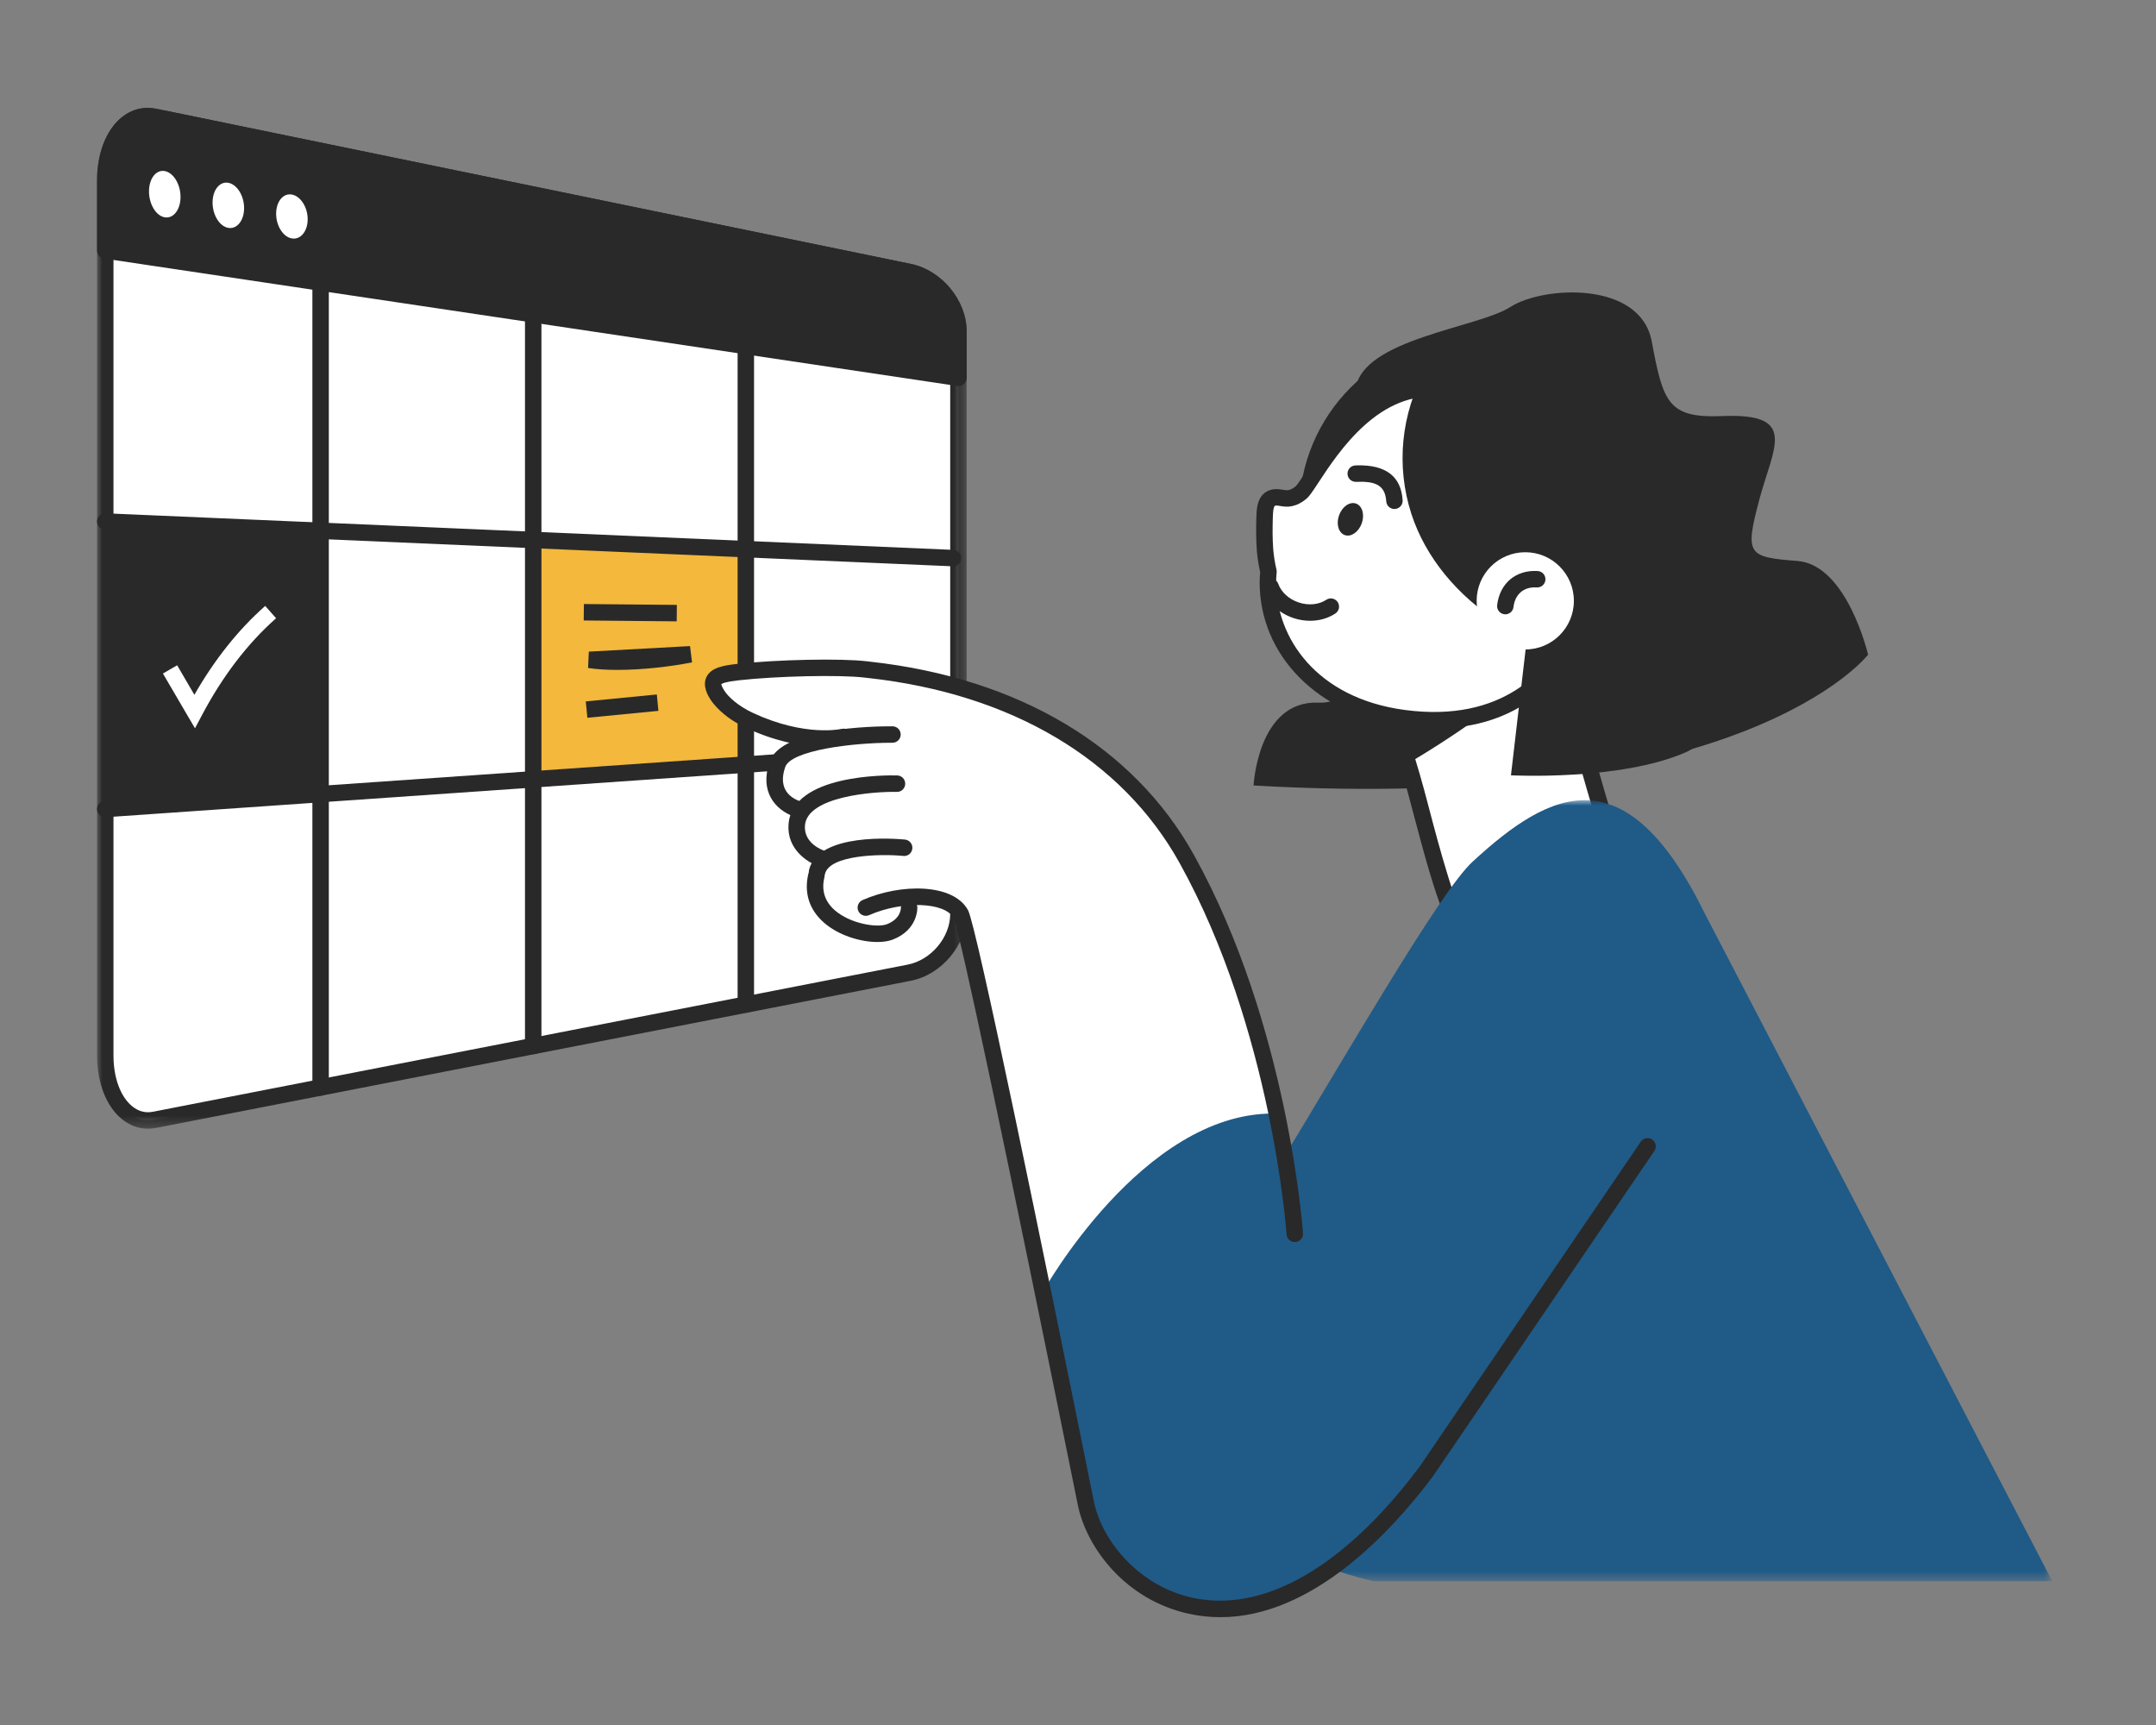 <?xml version="1.0" encoding="UTF-8"?>
<svg xmlns="http://www.w3.org/2000/svg" xmlns:xlink="http://www.w3.org/1999/xlink" width="200px" height="160px" viewBox="0 0 200 160" version="1.1">
  <rect x="0" y="0" width="200" height="160" fill="#808080" stroke="none"/>
  <title>cosa-6</title>
  <defs>
    <polygon id="path-1" points="0 0 80.671 0 80.671 94.692 0 94.692"></polygon>
    <polygon id="path-3" points="0 0 79.289 0 79.289 72.44 0 72.44"></polygon>
  </defs>
  <g id="cosa-6" stroke="none" stroke-width="1" fill="none" fill-rule="evenodd">
    <g id="Group-89" transform="translate(9, 10)">
      <path d="M75.348,80.22 L5.325,93.869 C2.806,94.361 0.764,91.692 0.764,87.908 L0.764,6.742 C0.764,2.958 2.806,0.311 5.325,0.829 L75.348,15.228 C77.867,15.746 79.909,18.209 79.909,20.728 L79.909,74.77 C79.909,77.289 77.867,79.729 75.348,80.22" id="Fill-1" fill="#FFFFFF"></path>
      <g id="Group-5" transform="translate(0.001, 0)">
        <mask id="mask-2" fill="white">
          <use xlink:href="#path-1"></use>
        </mask>
        <g id="Clip-4"></g>
        <path d="M4.697,1.527 C4.179,1.527 3.692,1.71 3.245,2.074 C2.168,2.952 1.526,4.697 1.526,6.741 L1.526,87.908 C1.526,89.957 2.17,91.712 3.251,92.603 C3.834,93.082 4.48,93.256 5.178,93.121 L75.201,79.472 C77.376,79.047 79.145,76.939 79.145,74.77 L79.145,20.728 C79.145,18.555 77.372,16.424 75.194,15.975 L5.17,1.576 C5.01,1.543 4.852,1.527 4.697,1.527 L4.697,1.527 Z M4.722,94.692 C3.846,94.692 3.014,94.383 2.282,93.78 C0.853,92.603 0,90.408 0,87.908 L0,6.741 C0,4.243 0.853,2.057 2.282,0.892 C3.221,0.125 4.325,-0.155 5.477,0.082 L75.5,14.481 C78.351,15.068 80.671,17.87 80.671,20.728 L80.671,74.77 C80.671,77.631 78.349,80.412 75.493,80.969 L5.469,94.619 C5.218,94.667 4.968,94.692 4.722,94.692 L4.722,94.692 Z" id="Fill-3" fill="#292929" mask="url(#mask-2)"></path>
      </g>
      <polygon id="Fill-6" fill="#F3B83C" points="60.376 61.186 40.843 62.575 40.843 40.418 60.376 41.23"></polygon>
      <polygon id="Fill-8" fill="#292929" points="20.804 63.998 1.271 65.386 1.271 38.774 20.804 39.585"></polygon>
      <path d="M75.348,15.229 L5.325,0.829 C2.806,0.311 0.764,2.958 0.764,6.741 L0.764,13.226 L79.909,25.045 L79.909,20.728 C79.909,18.209 77.867,15.747 75.348,15.229" id="Fill-10" fill="#292929"></path>
      <path d="M1.526,12.569 L79.146,24.16 L79.146,20.728 C79.146,18.555 77.373,16.424 75.194,15.975 L5.171,1.576 C4.472,1.431 3.827,1.601 3.245,2.075 C2.169,2.953 1.526,4.697 1.526,6.741 L1.526,12.569 Z M79.909,25.807 C79.872,25.807 79.834,25.805 79.796,25.8 L0.651,13.981 C0.276,13.925 0,13.604 0,13.226 L0,6.741 C0,4.243 0.853,2.057 2.281,0.892 C3.223,0.125 4.329,-0.154 5.478,0.082 L75.501,14.481 C78.352,15.068 80.672,17.869 80.672,20.728 L80.672,25.045 C80.672,25.267 80.575,25.478 80.406,25.623 C80.268,25.743 80.091,25.807 79.909,25.807 L79.909,25.807 Z" id="Fill-12" fill="#292929"></path>
      <path d="M7.747,8.268 C7.747,9.445 7.092,10.291 6.285,10.157 C5.477,10.023 4.822,8.947 4.822,7.755 C4.822,6.562 5.477,5.717 6.285,5.867 C7.092,6.016 7.747,7.091 7.747,8.268" id="Fill-14" fill="#FFFFFF"></path>
      <path d="M13.644,9.303 C13.644,10.45 12.989,11.271 12.181,11.137 C11.374,11.002 10.719,9.952 10.719,8.789 C10.719,7.628 11.374,6.807 12.181,6.955 C12.989,7.105 13.644,8.155 13.644,9.303" id="Fill-16" fill="#FFFFFF"></path>
      <path d="M19.541,10.337 C19.541,11.454 18.886,12.25 18.078,12.116 C17.27,11.982 16.616,10.956 16.616,9.824 C16.616,8.693 17.27,7.895 18.078,8.045 C18.886,8.194 19.541,9.22 19.541,10.337" id="Fill-18" fill="#FFFFFF"></path>
      <path d="M20.74,91.628 C20.319,91.628 19.978,91.286 19.978,90.865 L19.978,15.511 C19.978,15.09 20.319,14.748 20.74,14.748 C21.162,14.748 21.503,15.09 21.503,15.511 L21.503,90.865 C21.503,91.286 21.162,91.628 20.74,91.628" id="Fill-20" fill="#292929"></path>
      <path d="M40.463,87.783 C40.041,87.783 39.7,87.441 39.7,87.02 L39.7,18.52 C39.7,18.098 40.041,17.757 40.463,17.757 C40.885,17.757 41.226,18.098 41.226,18.52 L41.226,87.02 C41.226,87.441 40.885,87.783 40.463,87.783" id="Fill-22" fill="#292929"></path>
      <path d="M60.186,83.938 C59.765,83.938 59.424,83.597 59.424,83.175 L59.424,21.529 C59.424,21.108 59.765,20.766 60.186,20.766 C60.608,20.766 60.949,21.108 60.949,21.529 L60.949,83.175 C60.949,83.597 60.608,83.938 60.186,83.938" id="Fill-24" fill="#292929"></path>
      <path d="M79.402,42.528 C79.391,42.528 79.38,42.528 79.369,42.527 L0.73,39.134 C0.309,39.115 -0.017,38.76 0,38.339 C0.02,37.918 0.384,37.595 0.796,37.61 L79.434,41.003 C79.856,41.022 80.181,41.377 80.164,41.798 C80.146,42.208 79.808,42.528 79.402,42.528" id="Fill-26" fill="#292929"></path>
      <path d="M0.762,65.804 C0.365,65.804 0.03,65.496 0.002,65.094 C-0.027,64.674 0.29,64.31 0.711,64.28 L79.349,58.819 C79.757,58.791 80.133,59.106 80.163,59.527 C80.192,59.947 79.875,60.312 79.454,60.341 L0.816,65.802 C0.798,65.803 0.78,65.804 0.762,65.804" id="Fill-28" fill="#292929"></path>
      <polygon id="Fill-30" fill="#292929" points="53.773 47.632 45.149 47.551 45.164 46.026 53.788 46.107"></polygon>
      <path d="M48.272,52.136 C47.291,52.136 46.36,52.082 45.55,51.957 L45.623,50.441 C48.752,50.265 51.88,50.093 55.008,49.927 L55.197,51.436 C53.204,51.832 50.594,52.136 48.272,52.136" id="Fill-32" fill="#292929"></path>
      <path d="M45.488,56.576 L45.338,55.058 C47.535,54.841 49.732,54.626 51.931,54.415 L52.077,55.934 C49.88,56.144 47.684,56.359 45.488,56.576" id="Fill-34" fill="#292929"></path>
      <path d="M9.089,57.552 L8.397,56.375 C7.636,55.084 6.875,53.783 6.114,52.473 L7.433,51.707 C7.965,52.624 8.499,53.537 9.031,54.445 C10.903,51.174 13.109,48.405 15.602,46.202 L16.612,47.345 C13.962,49.687 11.646,52.716 9.728,56.345 L9.089,57.552 Z" id="Fill-36" fill="#FFFFFF"></path>
      <path d="M123.621,126.33 L111.485,104.333 C111.377,102.919 109.827,84.614 101.419,69.479 C95.906,59.558 85.348,53.263 71.689,51.752 L71.331,51.713 C68.956,51.43 63.033,51.556 59.372,51.966 C58.027,52.116 57.186,52.327 56.879,52.96 C56.667,53.398 56.774,53.947 57.205,54.642 C57.648,55.356 58.712,56.393 60.369,57.165 C62.385,58.104 64.157,58.554 65.586,58.751 C64.186,59.197 63.079,59.841 62.757,60.774 C61.881,63.309 63.23,64.817 64.785,65.383 C64.8,65.387 64.814,65.386 64.828,65.389 C64.662,65.723 64.556,66.091 64.527,66.499 C64.392,68.428 65.91,69.528 66.875,69.908 C66.671,70.16 66.506,70.439 66.424,70.767 C66.406,70.835 66.415,70.902 66.433,70.966 C66.402,71.006 66.377,71.053 66.363,71.107 C65.968,72.739 66.424,74.183 67.679,75.285 C68.956,76.406 70.917,76.992 72.399,76.991 C72.893,76.991 73.334,76.927 73.678,76.794 C75.769,75.99 75.853,73.698 75.85,73.623 C75.849,73.598 75.833,73.575 75.823,73.551 C77.698,73.505 79.265,73.99 79.793,74.972 C80.34,75.988 84.656,96.346 91.339,129.429 L91.377,129.609 C92.191,133.405 95.659,138.058 101.352,139.308 C102.316,139.52 103.269,139.618 104.208,139.618 C112.589,139.618 119.819,131.775 123.593,126.742 C123.682,126.623 123.694,126.461 123.621,126.33" id="Fill-38" fill="#FFFFFF"></path>
      <path d="M87.773,109.772 C87.773,109.772 96.955,93.283 109.082,93.283 C110.604,93.283 110.857,102.162 110.857,102.162 L119.99,129.558 C119.99,129.558 111.872,141.227 103.247,139.451 C94.622,137.676 91.578,136.153 87.773,109.772" id="Fill-40" fill="#205A87"></path>
      <path d="M107.286,62.857 C152.97,65.491 164.291,50.722 164.291,50.722 C164.291,50.722 162.351,42.391 157.743,42.032 C153.136,41.674 152.853,41.461 154.169,36.464 C155.485,31.468 157.896,28.299 150.774,28.592 C145.742,28.8 145.282,27.346 144.224,21.674 C143.167,16.003 134.128,16.525 131.113,18.471 C128.099,20.417 117.359,21.435 116.752,26.077 C116.144,30.719 111.111,30.927 113.904,38.125 C116.697,45.323 113.793,42.696 111.914,43.722 C110.034,44.748 108.399,49.284 112.19,51.024 C115.98,52.765 116.289,55.289 113.284,55.173 C107.684,54.954 107.286,62.857 107.286,62.857" id="Fill-42" fill="#292929"></path>
      <path d="M140.735,42.815 C140.359,44.868 139.86,46.899 139.3,48.902 C139.25,49.073 139.084,49.229 138.892,49.172 C137.149,48.669 135.512,47.858 134.049,46.781 C131.374,44.809 129.359,41.973 128.471,38.764 C127.503,35.252 127.821,31.423 129.381,28.128 C129.557,27.753 130.096,27.997 130.017,28.353 C131.51,27.764 133.273,28.316 134.602,29.123 C136.081,30.022 137.268,31.301 138.365,32.621 C139.558,34.044 140.587,35.48 140.932,37.347 C141.271,39.16 141.061,41.023 140.735,42.815" id="Fill-44" fill="#292929"></path>
      <path d="M144.203,37.49 C144.203,46.517 136.886,53.834 127.859,53.834 C118.833,53.834 111.516,46.517 111.516,37.49 C111.516,28.464 118.833,21.147 127.859,21.147 C136.886,21.147 144.203,28.464 144.203,37.49" id="Fill-46" fill="#292929"></path>
      <path d="M140.846,69.219 C141.161,69.519 128.142,76.73 127.346,76.794 C125.524,76.941 123.065,65.672 121.975,62.042 C121.616,60.844 121.269,59.65 120.937,58.581 C120.844,58.243 120.743,57.914 120.644,57.616 C120.605,57.454 120.55,57.307 120.507,57.162 C120.108,55.913 119.798,55.019 119.618,54.794 L134.278,46.581 C134.278,46.581 140.531,68.92 140.846,69.219" id="Fill-48" fill="#FFFFFF"></path>
      <path d="M120.613,55.111 C120.762,55.497 120.957,56.064 121.233,56.93 L121.28,57.078 C121.318,57.193 121.355,57.312 121.386,57.438 C121.471,57.685 121.576,58.026 121.673,58.379 C121.895,59.091 122.13,59.888 122.373,60.703 L122.706,61.823 C122.941,62.606 123.235,63.723 123.575,65.016 C124.379,68.074 126.236,75.145 127.337,76.003 C128.897,75.413 138.088,70.303 139.966,68.998 C139.436,67.484 138.031,62.806 133.806,47.721 L120.613,55.111 Z M127.306,77.559 C125.576,77.559 124.338,73.925 122.098,65.404 C121.763,64.125 121.472,63.02 121.244,62.261 L120.911,61.137 C120.67,60.328 120.436,59.538 120.209,58.808 C120.113,58.46 120.016,58.144 119.921,57.858 C119.882,57.708 119.855,57.627 119.829,57.549 L119.776,57.38 C119.382,56.148 119.123,55.428 119.01,55.255 C118.895,55.079 118.842,54.84 118.892,54.634 C118.943,54.429 119.06,54.232 119.245,54.128 L133.906,45.915 C134.108,45.801 134.356,45.786 134.571,45.877 C134.787,45.966 134.95,46.15 135.013,46.375 C137.399,54.9 141.081,67.862 141.503,68.837 C141.616,69.034 141.644,69.284 141.568,69.499 C141.461,69.801 141.329,70.177 134.687,73.871 C131.718,75.524 128.044,77.503 127.407,77.554 C127.373,77.557 127.339,77.559 127.306,77.559 L127.306,77.559 Z" id="Fill-50" fill="#292929"></path>
      <path d="M130.578,54.169 C130.718,54.461 130.521,54.797 130.177,55.057 C127.792,56.878 125.272,58.595 122.634,60.197 C122.335,60.374 122.031,60.567 121.709,60.715 C121.351,59.518 121.004,58.323 120.672,57.254 C120.579,56.916 120.478,56.588 120.378,56.289 C120.446,56.271 120.527,56.256 120.595,56.237 C120.931,56.157 121.174,56.205 121.345,56.318 C121.522,56.274 121.701,56.237 121.886,56.183 C122.728,55.936 123.566,55.676 124.406,55.423 C126.136,54.905 127.866,54.387 129.594,53.862 C130.019,53.734 130.452,53.916 130.578,54.169" id="Fill-52" fill="#292929"></path>
      <path d="M132.57,50.605 C132.31,50.605 132.057,50.473 131.914,50.234 C131.698,49.872 131.816,49.404 132.178,49.188 C133.779,48.23 135.859,48.211 137.479,49.139 C137.845,49.348 137.971,49.814 137.761,50.179 C137.552,50.545 137.083,50.671 136.72,50.462 C135.589,49.814 134.079,49.828 132.96,50.497 C132.838,50.571 132.703,50.605 132.57,50.605" id="Fill-54" fill="#292929"></path>
      <path d="M137.53,38.7 C132.798,33.596 131.824,27.039 124.928,26.098 C117.147,25.038 112.741,34.81 111.698,35.679 C111.31,36.003 111,36.135 110.684,36.203 C110.248,36.296 109.907,36.154 109.483,36.13 C108.307,36.073 108.33,37.317 108.306,38.148 C108.279,39.104 108.276,40.067 108.351,41.027 C108.408,41.692 108.513,42.357 108.669,43.008 C108.643,43.339 108.613,43.668 108.613,44.006 C108.613,50.966 114.316,55.688 121.214,56.608 C137.573,58.788 140.549,41.956 137.53,38.7" id="Fill-56" fill="#FFFFFF"></path>
      <path d="M109.405,36.891 C109.334,36.891 109.277,36.902 109.257,36.921 C109.097,37.069 109.08,37.735 109.072,38.055 L109.069,38.169 C109.047,38.939 109.032,39.952 109.112,40.967 C109.166,41.6 109.267,42.228 109.411,42.83 C109.43,42.908 109.436,42.988 109.43,43.068 L109.42,43.196 C109.398,43.464 109.376,43.732 109.376,44.006 C109.376,49.11 113.068,54.752 121.315,55.851 C130.497,57.075 134.564,52.054 136.171,48.952 C138.32,44.802 138.08,40.415 136.971,39.218 C135.355,37.476 134.193,35.615 133.069,33.814 C130.931,30.391 129.085,27.435 124.826,26.854 C119,26.063 115.154,31.938 113.302,34.763 C112.742,35.616 112.461,36.036 112.187,36.265 C111.743,36.635 111.329,36.845 110.844,36.949 C110.417,37.041 110.061,36.982 109.776,36.935 C109.669,36.918 109.559,36.898 109.441,36.892 C109.428,36.891 109.418,36.891 109.405,36.891 M124.091,57.568 C123.156,57.568 122.166,57.503 121.114,57.363 C113.304,56.322 107.85,50.829 107.85,44.006 C107.85,43.692 107.874,43.382 107.899,43.073 L107.899,43.067 C107.752,42.427 107.648,41.764 107.591,41.092 C107.506,40 107.52,38.934 107.543,38.127 L107.546,38.016 C107.564,37.329 107.588,36.387 108.218,35.802 C108.452,35.587 108.874,35.337 109.521,35.368 C109.701,35.379 109.863,35.403 110.023,35.429 C110.256,35.468 110.384,35.486 110.526,35.457 C110.698,35.42 110.902,35.35 111.21,35.094 C111.335,34.98 111.702,34.42 112.026,33.926 C113.892,31.081 118.265,24.419 125.031,25.342 C130,26.02 132.119,29.414 134.363,33.007 C135.449,34.746 136.572,36.545 138.09,38.182 C139.96,40.198 139.701,45.452 137.525,49.654 C135.921,52.752 132.13,57.568 124.091,57.568" id="Fill-58" fill="#292929"></path>
      <path d="M112.531,47.58 C112.022,47.58 111.501,47.497 110.996,47.33 C109.646,46.882 108.579,45.887 108.14,44.67 C107.999,44.273 108.204,43.836 108.6,43.693 C108.999,43.551 109.433,43.756 109.577,44.153 C109.858,44.934 110.568,45.58 111.476,45.881 C112.386,46.184 113.341,46.088 114.033,45.632 C114.384,45.399 114.857,45.494 115.09,45.847 C115.322,46.198 115.226,46.671 114.875,46.904 C114.2,47.35 113.38,47.58 112.531,47.58" id="Fill-60" fill="#292929"></path>
      <path d="M120.353,37.212 C119.954,37.212 119.618,36.901 119.593,36.497 C119.495,34.933 118.487,34.643 116.921,34.691 L116.779,34.695 C116.348,34.693 116.01,34.368 116.001,33.947 C115.992,33.525 116.327,33.177 116.747,33.169 L116.878,33.165 C119.542,33.096 120.976,34.178 121.115,36.402 C121.141,36.822 120.822,37.184 120.401,37.21 C120.385,37.212 120.369,37.212 120.353,37.212" id="Fill-62" fill="#292929"></path>
      <path d="M115.219,37.791 C114.928,38.597 115.163,39.42 115.744,39.63 C116.323,39.839 117.029,39.354 117.32,38.548 C117.61,37.742 117.375,36.919 116.796,36.71 C116.215,36.501 115.509,36.985 115.219,37.791" id="Fill-64" fill="#292929"></path>
      <path d="M140.03,42.802 C139.48,45.39 138.747,47.951 137.923,50.476 C137.85,50.691 137.606,50.888 137.323,50.816 C134.751,50.178 132.333,49.152 130.172,47.791 C126.221,45.298 123.242,41.717 121.925,37.667 C120.491,33.235 120.952,28.407 123.247,24.252 C123.504,23.779 124.301,24.09 124.185,24.538 C126.386,23.798 128.989,24.498 130.952,25.519 C133.135,26.656 134.89,28.272 136.512,29.939 C138.275,31.736 139.795,33.549 140.309,35.906 C140.812,38.193 140.506,40.541 140.03,42.802" id="Fill-66" fill="#292929"></path>
      <path d="M132.569,49.842 L131.163,61.913 C131.163,61.913 141.244,62.444 147.346,59.791 C153.448,57.138 139.299,48.902 139.299,48.902 L132.569,49.842 Z" id="Fill-68" fill="#292929"></path>
      <path d="M137,45.731 C137,48.221 134.98,50.24 132.49,50.24 C129.999,50.24 127.98,48.221 127.98,45.731 C127.98,43.24 129.999,41.221 132.49,41.221 C134.98,41.221 137,43.24 137,45.731" id="Fill-70" fill="#FFFFFF"></path>
      <path d="M130.641,46.981 C130.612,46.981 130.582,46.979 130.553,46.975 C130.134,46.927 129.834,46.549 129.883,46.13 C130.117,44.106 131.628,42.836 133.649,42.965 C134.07,42.992 134.388,43.355 134.361,43.775 C134.335,44.196 133.961,44.518 133.55,44.487 C132.367,44.407 131.537,45.107 131.398,46.306 C131.353,46.695 131.023,46.981 130.641,46.981" id="Fill-72" fill="#292929"></path>
      <g id="Group-76" transform="translate(102.089, 64.221)">
        <mask id="mask-4" fill="white">
          <use xlink:href="#path-3"></use>
        </mask>
        <g id="Clip-75"></g>
        <path d="M47.073,10.544 L79.289,72.44 L16.379,72.44 C16.379,72.44 0.651,69.396 0.143,58.742 C-0.364,48.088 0.143,46.058 7.246,34.389 C13.9,23.458 22.467,8.515 25.51,5.708 C32.757,-0.972 39.716,-4.423 47.073,10.544" id="Fill-74" fill="#205A87" mask="url(#mask-4)"></path>
      </g>
      <path d="M111.11,105.207 C110.712,105.207 110.376,104.898 110.349,104.495 C110.336,104.306 108.998,85.477 100.418,70.035 C95.091,60.447 84.843,54.358 71.563,52.89 L71.197,52.848 C68.888,52.575 63.094,52.702 59.499,53.103 C58.304,53.236 57.985,53.388 57.904,53.471 C57.918,53.477 57.936,53.65 58.177,54.039 C58.517,54.586 59.42,55.462 60.852,56.128 C65.692,58.382 69.063,57.614 69.096,57.606 C69.504,57.511 69.918,57.759 70.017,58.166 C70.116,58.575 69.869,58.986 69.461,59.087 C69.305,59.126 65.573,60.01 60.208,57.511 C58.025,56.495 57.109,55.211 56.881,54.843 C56.695,54.544 56.129,53.632 56.536,52.793 C56.96,51.92 58.1,51.724 59.33,51.586 C63.012,51.176 68.979,51.05 71.376,51.333 L71.731,51.374 C85.516,52.898 96.177,59.262 101.751,69.293 C110.502,85.042 111.859,104.203 111.872,104.394 C111.899,104.815 111.581,105.178 111.161,105.206 C111.144,105.207 111.127,105.207 111.11,105.207" id="Fill-77" fill="#292929"></path>
      <path d="M64.916,65.788 C64.829,65.788 64.741,65.772 64.654,65.741 C62.93,65.112 61.43,63.444 62.396,60.648 C63.485,57.497 72.078,57.357 73.792,57.367 C74.214,57.368 74.554,57.711 74.552,58.133 C74.551,58.553 74.21,58.893 73.789,58.893 L73.71,58.893 C70.014,58.893 64.372,59.603 63.839,61.147 C63.124,63.212 64.371,64.014 65.178,64.308 C65.573,64.452 65.777,64.89 65.632,65.286 C65.52,65.595 65.227,65.788 64.916,65.788" id="Fill-79" fill="#292929"></path>
      <path d="M67.179,70.376 C67.101,70.376 67.022,70.363 66.944,70.338 C65.906,70.004 63.985,68.765 64.147,66.472 C64.477,61.818 73.235,61.898 74.228,61.925 C74.649,61.936 74.982,62.285 74.972,62.706 C74.962,63.127 74.615,63.469 74.19,63.45 C72.048,63.409 65.861,63.863 65.669,66.58 C65.549,68.266 67.394,68.881 67.413,68.887 C67.813,69.016 68.034,69.445 67.905,69.846 C67.8,70.17 67.501,70.376 67.179,70.376" id="Fill-81" fill="#292929"></path>
      <path d="M104.209,140 C103.243,140 102.263,139.899 101.27,139.681 C95.412,138.395 91.842,133.6 91.003,129.689 L90.966,129.506 C84.345,96.728 80.04,76.406 79.452,75.142 C78.655,73.662 74.701,73.527 71.625,74.882 C71.238,75.053 70.788,74.876 70.62,74.492 C70.45,74.107 70.624,73.657 71.009,73.487 C74.559,71.921 79.452,71.925 80.801,74.429 C81.589,75.893 87.576,105.023 92.461,129.202 L92.495,129.368 C93.258,132.927 96.629,137.1 101.597,138.191 C108.233,139.648 115.717,135.338 122.677,126.056 L143.204,95.898 C143.443,95.55 143.916,95.459 144.264,95.696 C144.613,95.934 144.703,96.408 144.465,96.757 L123.919,126.943 C120.08,132.062 112.752,140 104.209,140" id="Fill-83" fill="#292929"></path>
      <path d="M66.794,71.623 C66.732,71.623 66.67,71.616 66.607,71.6 C66.199,71.497 65.951,71.083 66.053,70.674 C66.929,67.195 74.129,67.793 74.947,67.872 C75.366,67.913 75.673,68.286 75.632,68.705 C75.592,69.124 75.225,69.435 74.799,69.39 C72.617,69.181 67.971,69.308 67.533,71.046 C67.446,71.393 67.135,71.623 66.794,71.623" id="Fill-85" fill="#292929"></path>
      <path d="M72.386,77.374 C70.814,77.374 68.784,76.763 67.427,75.572 C66.059,74.37 65.563,72.796 65.993,71.017 C66.092,70.608 66.506,70.357 66.914,70.455 C67.324,70.554 67.575,70.966 67.475,71.376 C67.184,72.584 67.506,73.61 68.434,74.425 C69.862,75.678 72.35,76.077 73.268,75.726 C74.54,75.236 74.572,74.305 74.571,74.2 C74.569,73.784 74.901,73.436 75.317,73.426 C75.712,73.404 76.079,73.734 76.096,74.148 C76.1,74.234 76.158,76.247 73.816,77.15 C73.426,77.299 72.934,77.374 72.386,77.374" id="Fill-87" fill="#292929"></path>
    </g>
  </g>
</svg>
